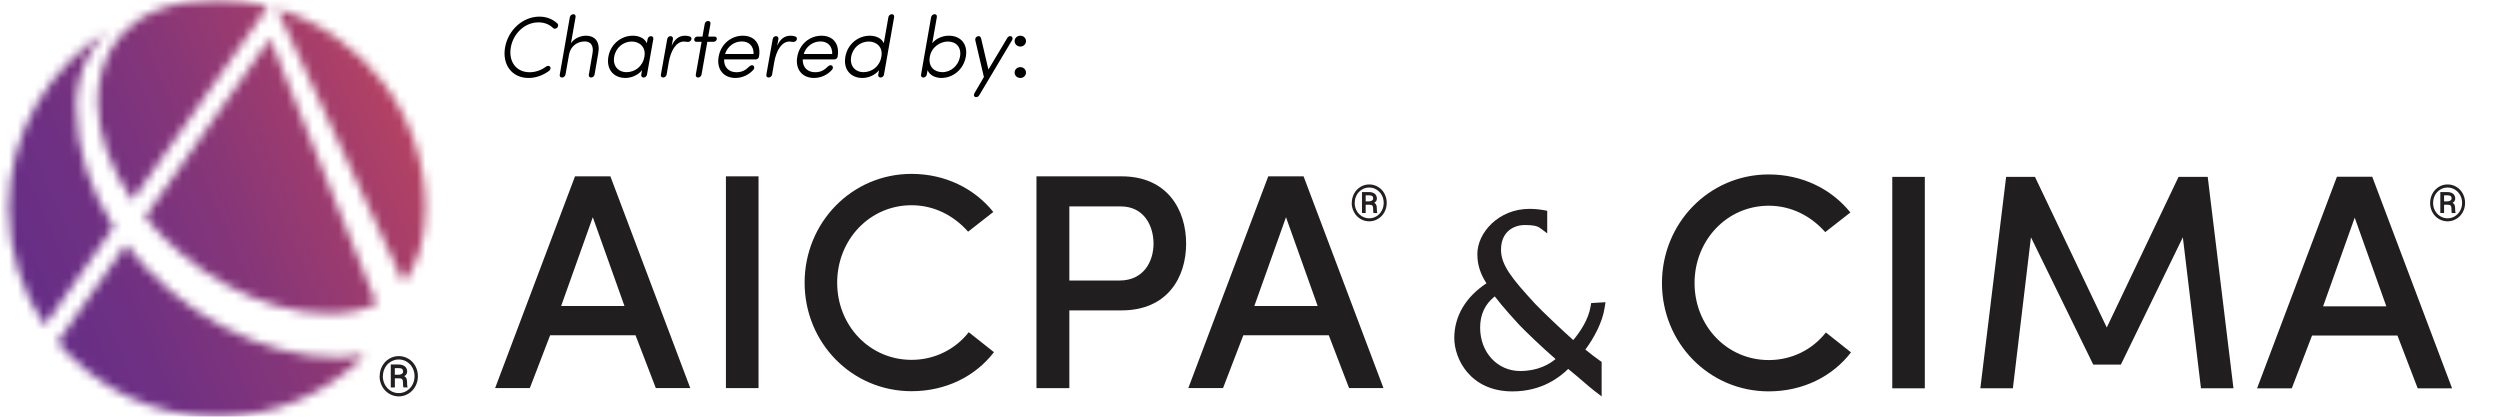 <?xml version="1.0" encoding="iso-8859-1"?>
<!-- Generator: Adobe Illustrator 28.0.0, SVG Export Plug-In . SVG Version: 6.00 Build 0)  -->
<svg version="1.1" id="Layer_1" xmlns="http://www.w3.org/2000/svg" xmlns:xlink="http://www.w3.org/1999/xlink" x="0px" y="0px"
	 width="288px" height="48px" viewBox="0 0 288 48" enable-background="new 0 0 288 48" xml:space="preserve">
<path fill="#231F20" d="M184.505,45.661l-0.797-0.608c-0.363-0.276-0.752-0.614-1.229-1.022c-0.489-0.42-1.084-0.934-1.824-1.53
	c-0.884,0.859-2.947,2.589-6.42,2.589c-4.884,0-6.702-3.768-6.702-6.144c0-2.514,1.31-4.733,3.705-6.307
	c-0.733-1.147-1.047-2.176-1.047-3.379c0-2.458,2.458-5.198,5.987-5.198c0.571,0,1.129,0.05,1.656,0.144l0.407,0.075v2.602
	l-0.796-0.596c-0.401-0.301-0.978-0.364-1.781-0.364c-1.266,0-2.746,0.746-2.746,2.846c0,1.768,1.248,3.317,3.906,6.201
	c0.728,0.796,3.267,3.185,4.414,4.207c0.746-0.884,1.743-2.32,2-3.875l0.063-0.389l1.649-0.1l-0.088,0.602
	c-0.251,1.73-1.267,3.567-2.226,4.853c0.577,0.476,1.135,0.903,1.662,1.273l0.213,0.151v3.969H184.505z M172.197,34.144
	c-1.122,0.884-1.686,2.088-1.686,3.599c0,2.846,1.981,4.997,4.614,4.997c2.006,0,3.323-0.752,4.075-1.379
	c-1.46-1.254-3.605-3.317-4.238-3.994C174.762,37.147,173.144,35.398,172.197,34.144z"/>
<defs>
	<filter id="Adobe_OpacityMaskFilter" filterUnits="userSpaceOnUse" x="-16.485" y="-17.508" width="83" height="83">
		<feColorMatrix  type="matrix" values="1 0 0 0 0  0 1 0 0 0  0 0 1 0 0  0 0 0 1 0"/>
	</filter>
</defs>
<mask maskUnits="userSpaceOnUse" x="-16.485" y="-17.508" width="83" height="83" id="mask0_56_205_00000112608190247503785920000008693603379967883406_">
	<path fill="#FFFFFF" filter="url(#Adobe_OpacityMaskFilter)" d="M6.624,39.423C11.025,44.665,17.627,48,25.013,48
		c6.658,0,12.69-2.715,17.035-7.091c-1.028,0.194-2.031,0.295-2.959,0.295c-9.097,0-18.677-5.292-24.571-13.053L6.63,39.423H6.624z
		 M16.712,25.009c5.172,6.332,13.304,11.116,21.229,11.116c2.113,0,3.931-0.389,5.448-1.122L31.107,4.433L16.712,25.009z M1.006,24
		c0,5.003,1.53,9.643,4.144,13.492l7.944-11.354c-2.696-4.194-4.326-8.972-4.326-13.956c0-4.502,2.577-8.044,3.956-8.802
		C5.702,7.567,1,15.235,1,24.006 M46.48,32.552c1.674-2.088,2.527-5.022,2.527-8.633c-0.038-10.815-7.235-19.95-17.097-22.909
		l14.57,31.536V32.552z M11.251,11.655c0,3.818,1.505,7.799,4,11.417L30.893,0.727C29.013,0.251,27.044,0,25.013,0
		C14.461,0,11.257,6.219,11.257,11.649"/>
</mask>
<g mask="url(#mask0_56_205_00000112608190247503785920000008693603379967883406_)">
	
		<linearGradient id="SVGID_1_" gradientUnits="userSpaceOnUse" x1="2.983" y1="16.474" x2="47.053" y2="35.545" gradientTransform="matrix(1 0 0 -1 0 50)">
		<stop  offset="0" style="stop-color:#662E87"/>
		<stop  offset="0.2" style="stop-color:#6E3083"/>
		<stop  offset="0.53" style="stop-color:#873678"/>
		<stop  offset="0.94" style="stop-color:#AE4066"/>
		<stop  offset="1" style="stop-color:#B54264"/>
	</linearGradient>
	<path fill="url(#SVGID_1_)" d="M41.446-17.508L-16.485,7.561L8.584,65.492l57.931-25.069L41.446-17.508z"/>
</g>
<path fill="#211E1F" d="M73.219,38.621h-9.843l-2.339,6.088h-4l9.204-24.395h4.075l9.204,24.395h-3.969l-2.339-6.088H73.219z
	 M64.648,35.254h7.292l-3.649-10.232l-3.649,10.232H64.648z"/>
<path fill="#211E1F" d="M87.382,20.314h-3.755v24.395h3.755V20.314z"/>
<path fill="#211E1F" d="M114.504,40.571c-2.125,2.765-5.523,4.495-9.492,4.495c-6.903,0-12.32-5.593-12.32-12.502
	s5.417-12.533,12.32-12.533c3.894,0,7.26,1.699,9.417,4.389l-2.903,2.27c-1.592-1.806-3.862-3.047-6.514-3.047
	c-4.853,0-8.57,4-8.57,8.922s3.717,8.89,8.57,8.89c2.69,0,5.066-1.241,6.589-3.185L114.504,40.571z"/>
<path fill="#211E1F" d="M119.401,20.314h9.806c5.279,0,7.436,3.862,7.436,7.756s-2.164,7.686-7.436,7.686h-6.019v8.959h-3.787V20.32
	V20.314z M123.188,23.781v8.533h5.806c2.727,0,3.893-2.163,3.893-4.251c0-2.088-1.135-4.282-3.755-4.282h-5.95H123.188z"/>
<path fill="#211E1F" d="M153.075,38.621h-9.843l-2.339,6.088h-4l9.21-24.395h4.069l9.204,24.395h-3.963L153.075,38.621z
	 M144.504,35.254h7.292l-3.649-10.232l-3.649,10.232H144.504z"/>
<path fill="#211E1F" d="M213.232,40.596c-2.119,2.759-5.517,4.489-9.473,4.489c-6.891,0-12.301-5.586-12.301-12.476
	s5.41-12.514,12.301-12.514c3.887,0,7.247,1.699,9.404,4.382l-2.896,2.263c-1.593-1.806-3.856-3.041-6.502-3.041
	c-4.84,0-8.552,3.994-8.552,8.909s3.712,8.871,8.552,8.871c2.69,0,5.053-1.235,6.577-3.179l2.896,2.295H213.232z"/>
<path fill="#211E1F" d="M221.739,20.376h-3.749v24.357h3.749V20.376z"/>
<path fill="#211E1F" d="M250.968,20.376h3.361l2.965,24.351h-3.743l-2.087-17.392l-7.141,14.671h-3.179l-7.179-14.671l-2.081,17.392
	h-3.749l2.971-24.351h3.323l8.27,17.354L250.968,20.376z"/>
<path fill="#211E1F" d="M276.178,38.652h-9.83l-2.333,6.081h-4l9.198-24.37h4.069l9.197,24.37h-3.962l-2.332-6.081H276.178z
	 M267.62,35.291h7.286l-3.643-10.219L267.62,35.291z"/>
<path fill="#231F20" d="M43.74,43.341c0-0.42,0.094-0.809,0.288-1.166c0.194-0.357,0.464-0.639,0.803-0.846
	c0.345-0.207,0.715-0.307,1.11-0.307s0.771,0.107,1.11,0.307c0.345,0.207,0.608,0.489,0.803,0.846
	c0.194,0.357,0.288,0.746,0.288,1.166c0,0.42-0.1,0.815-0.295,1.172c-0.194,0.357-0.464,0.639-0.809,0.846
	c-0.339,0.207-0.708,0.307-1.104,0.307c-0.395,0-0.771-0.107-1.11-0.313c-0.339-0.207-0.608-0.489-0.802-0.846
	c-0.194-0.357-0.295-0.746-0.295-1.166 M44.103,43.341c0,0.339,0.075,0.658,0.232,0.959c0.157,0.295,0.376,0.533,0.658,0.715
	c0.282,0.182,0.596,0.27,0.94,0.27c0.345,0,0.652-0.088,0.934-0.27c0.282-0.176,0.502-0.414,0.658-0.715
	c0.157-0.295,0.232-0.614,0.232-0.959s-0.075-0.665-0.232-0.959c-0.157-0.295-0.376-0.533-0.658-0.708
	c-0.282-0.176-0.596-0.263-0.934-0.263c-0.338,0-0.633,0.088-0.915,0.257s-0.508,0.401-0.665,0.702
	c-0.163,0.301-0.244,0.627-0.244,0.978 M45.489,43.586v1.047h-0.47v-2.646h0.871c0.32,0,0.564,0.075,0.746,0.219
	c0.176,0.144,0.27,0.345,0.27,0.602c0,0.226-0.113,0.401-0.332,0.527c0.119,0.069,0.201,0.157,0.251,0.27
	c0.05,0.119,0.069,0.263,0.069,0.433s0,0.295,0.013,0.364c0.006,0.069,0.019,0.132,0.044,0.176v0.05h-0.483
	c-0.025-0.069-0.044-0.27-0.044-0.602c0-0.157-0.038-0.27-0.1-0.339c-0.069-0.069-0.182-0.107-0.339-0.107h-0.489L45.489,43.586z
	 M45.489,43.172h0.395c0.157,0,0.288-0.031,0.395-0.1c0.107-0.063,0.157-0.151,0.157-0.263c0-0.144-0.038-0.245-0.113-0.307
	c-0.075-0.063-0.207-0.094-0.401-0.094h-0.439v0.765H45.489z"/>
<path fill="#231F20" d="M155.727,23.373c0-0.382,0.088-0.74,0.263-1.066c0.176-0.326,0.421-0.583,0.734-0.778
	c0.313-0.188,0.652-0.282,1.016-0.282c0.363,0,0.702,0.094,1.015,0.282c0.314,0.188,0.558,0.445,0.734,0.778
	c0.175,0.326,0.263,0.683,0.263,1.066c0,0.382-0.088,0.746-0.269,1.072c-0.182,0.326-0.427,0.589-0.74,0.771
	c-0.314,0.188-0.646,0.282-1.01,0.282c-0.363,0-0.702-0.094-1.015-0.282c-0.314-0.188-0.558-0.445-0.734-0.778
	c-0.175-0.326-0.269-0.683-0.269-1.066 M156.059,23.373c0,0.314,0.069,0.602,0.214,0.878c0.138,0.27,0.338,0.489,0.601,0.652
	c0.258,0.163,0.546,0.244,0.859,0.244c0.314,0,0.596-0.081,0.853-0.244s0.458-0.376,0.602-0.652c0.144-0.27,0.213-0.564,0.213-0.878
	c0-0.313-0.069-0.608-0.213-0.878c-0.144-0.27-0.345-0.483-0.602-0.646c-0.257-0.163-0.545-0.245-0.853-0.245
	c-0.307,0-0.583,0.075-0.84,0.232c-0.257,0.157-0.464,0.37-0.608,0.64c-0.144,0.27-0.219,0.571-0.219,0.89 M157.326,23.58v0.959
	H156.9v-2.414h0.796c0.288,0,0.52,0.069,0.677,0.201c0.163,0.132,0.244,0.32,0.244,0.552c0,0.207-0.1,0.37-0.301,0.483
	c0.107,0.063,0.189,0.144,0.232,0.251c0.044,0.107,0.063,0.238,0.063,0.395c0,0.157,0,0.27,0.013,0.332
	c0.006,0.063,0.018,0.119,0.037,0.163v0.044h-0.439c-0.025-0.063-0.037-0.251-0.037-0.552c0-0.144-0.032-0.245-0.094-0.313
	c-0.063-0.063-0.17-0.094-0.314-0.094h-0.451V23.58z M157.326,23.198h0.364c0.144,0,0.263-0.031,0.357-0.088
	c0.094-0.063,0.144-0.138,0.144-0.238c0-0.132-0.031-0.226-0.1-0.282s-0.188-0.088-0.364-0.088h-0.401V23.198z"/>
<path fill="#231F20" d="M279.953,23.373c0-0.382,0.088-0.74,0.263-1.066c0.176-0.326,0.42-0.583,0.734-0.778
	c0.313-0.188,0.652-0.282,1.016-0.282c0.363,0,0.702,0.094,1.015,0.282c0.314,0.188,0.558,0.445,0.734,0.778
	c0.175,0.326,0.263,0.683,0.263,1.066c0,0.382-0.088,0.746-0.269,1.072c-0.182,0.326-0.427,0.589-0.74,0.771
	c-0.314,0.188-0.646,0.282-1.01,0.282c-0.363,0-0.702-0.094-1.015-0.282c-0.314-0.188-0.558-0.445-0.734-0.778
	c-0.175-0.326-0.263-0.683-0.263-1.066 M280.292,23.373c0,0.314,0.069,0.602,0.213,0.878c0.138,0.27,0.338,0.489,0.602,0.652
	c0.257,0.163,0.545,0.244,0.859,0.244c0.313,0,0.595-0.081,0.852-0.244c0.257-0.163,0.458-0.376,0.602-0.652
	c0.144-0.27,0.213-0.564,0.213-0.878c0-0.313-0.069-0.608-0.213-0.878c-0.144-0.27-0.345-0.483-0.602-0.646
	c-0.257-0.163-0.545-0.245-0.852-0.245c-0.308,0-0.583,0.075-0.841,0.232c-0.257,0.157-0.463,0.37-0.608,0.64
	c-0.15,0.27-0.219,0.571-0.219,0.89 M281.558,23.58v0.959h-0.433v-2.414h0.797c0.288,0,0.52,0.069,0.677,0.201
	c0.163,0.132,0.244,0.32,0.244,0.552c0,0.207-0.1,0.37-0.307,0.483c0.107,0.063,0.188,0.144,0.232,0.251
	c0.044,0.107,0.063,0.238,0.063,0.395c0,0.157,0,0.27,0.012,0.332c0.007,0.063,0.019,0.119,0.038,0.163v0.044h-0.439
	c-0.025-0.063-0.038-0.251-0.038-0.552c0-0.144-0.031-0.245-0.094-0.313c-0.062-0.063-0.169-0.094-0.313-0.094h-0.451L281.558,23.58
	z M281.558,23.198h0.364c0.144,0,0.263-0.031,0.357-0.088c0.094-0.063,0.144-0.138,0.144-0.238c0-0.132-0.031-0.226-0.1-0.282
	s-0.188-0.088-0.364-0.088h-0.401V23.198z"/>
<g>
	<path d="M61.015,8.322c0.689,0,1.339-0.24,1.879-0.64c0.17-0.13,0.37-0.13,0.479,0.01c0.11,0.14,0.04,0.37-0.14,0.49
		c-0.69,0.49-1.479,0.8-2.339,0.8c-1.949,0-3.058-1.569-2.708-3.528c0.34-1.959,2.009-3.538,3.958-3.538
		c0.859,0,1.549,0.31,2.079,0.8c0.12,0.12,0.1,0.35-0.05,0.49c-0.16,0.14-0.36,0.14-0.47,0.01c-0.41-0.4-0.979-0.64-1.669-0.64
		c-1.589,0-2.908,1.29-3.188,2.878C58.566,7.042,59.426,8.322,61.015,8.322z"/>
	<path d="M68.254,6.163c0.16-0.859-0.17-1.389-0.89-1.389c-0.739,0-1.619,0.42-1.819,1.559l-0.4,2.259
		c-0.04,0.19-0.21,0.34-0.4,0.34c-0.189,0-0.3-0.15-0.26-0.34l1.16-6.616c0.04-0.19,0.22-0.34,0.41-0.34s0.28,0.15,0.25,0.34
		l-0.53,3.008c0.4-0.609,1.169-0.87,1.709-0.87c1.139,0,1.669,0.78,1.429,2.049l-0.42,2.429c-0.04,0.19-0.21,0.34-0.399,0.34
		c-0.19,0-0.3-0.15-0.26-0.34L68.254,6.163z"/>
	<path d="M74.534,8.591c-0.04,0.19-0.2,0.34-0.39,0.34s-0.31-0.15-0.27-0.34l0.09-0.51c-0.46,0.59-1.24,0.9-1.919,0.9
		c-1.33,0-2.219-0.97-1.959-2.449c0.26-1.479,1.489-2.419,2.818-2.419c0.68,0,1.369,0.28,1.609,0.87l0.09-0.479
		c0.04-0.19,0.19-0.34,0.379-0.34c0.19,0,0.32,0.15,0.28,0.34L74.534,8.591z M72.175,8.312c0.949,0,1.859-0.629,2.059-1.779
		c0.21-1.149-0.609-1.749-1.449-1.749c-0.969,0-1.839,0.68-2.029,1.749C70.566,7.572,71.206,8.312,72.175,8.312z"/>
	<path d="M78.805,4.784c-0.95,0-1.539,1.119-1.759,2.358l-0.25,1.449c-0.04,0.19-0.21,0.34-0.4,0.34s-0.3-0.15-0.26-0.34
		l0.729-4.087c0.03-0.19,0.19-0.34,0.38-0.34s0.31,0.15,0.28,0.34l-0.15,0.77c0.37-0.8,0.87-1.16,1.549-1.16
		c0.2,0,0.39,0.03,0.549,0.09c0.17,0.06,0.24,0.24,0.14,0.419c-0.1,0.18-0.3,0.23-0.47,0.2C79.015,4.804,78.895,4.784,78.805,4.784z
		"/>
	<path d="M82.315,4.214c0.17,0,0.29,0.13,0.26,0.3c-0.03,0.17-0.2,0.3-0.37,0.3h-0.72l-0.669,3.778c-0.03,0.19-0.21,0.34-0.4,0.34
		s-0.29-0.15-0.26-0.34l0.669-3.778h-0.6c-0.17,0-0.28-0.13-0.25-0.3c0.03-0.17,0.19-0.3,0.36-0.3h0.59l0.26-1.459
		c0.03-0.19,0.2-0.34,0.39-0.34c0.19,0,0.3,0.15,0.27,0.34l-0.26,1.459H82.315z"/>
	<path d="M84.715,8.981c-1.33,0-2.189-0.97-1.929-2.449c0.26-1.479,1.459-2.419,2.789-2.419s2.119,0.939,1.859,2.419
		c-0.03,0.18-0.2,0.31-0.36,0.31h-3.658c-0.03,0.91,0.55,1.479,1.419,1.479c0.65,0,1.069-0.25,1.459-0.64
		c0.15-0.15,0.35-0.23,0.49-0.12c0.13,0.1,0.15,0.3,0.02,0.46C86.274,8.631,85.505,8.981,84.715,8.981z M86.814,6.223
		c0.02-0.889-0.5-1.449-1.359-1.449c-0.869,0-1.649,0.56-1.929,1.449H86.814z"/>
	<path d="M90.955,4.784c-0.95,0-1.539,1.119-1.759,2.358l-0.25,1.449c-0.04,0.19-0.21,0.34-0.4,0.34s-0.3-0.15-0.26-0.34
		l0.729-4.087c0.03-0.19,0.19-0.34,0.38-0.34s0.31,0.15,0.28,0.34l-0.15,0.77c0.37-0.8,0.87-1.16,1.549-1.16
		c0.2,0,0.39,0.03,0.549,0.09c0.17,0.06,0.24,0.24,0.14,0.419c-0.1,0.18-0.3,0.23-0.47,0.2C91.165,4.804,91.045,4.784,90.955,4.784z
		"/>
	<path d="M93.775,8.981c-1.33,0-2.189-0.97-1.929-2.449c0.26-1.479,1.459-2.419,2.789-2.419s2.119,0.939,1.859,2.419
		c-0.03,0.18-0.2,0.31-0.36,0.31h-3.658c-0.03,0.91,0.549,1.479,1.419,1.479c0.65,0,1.069-0.25,1.459-0.64
		c0.15-0.15,0.35-0.23,0.49-0.12c0.13,0.1,0.15,0.3,0.02,0.46C95.334,8.631,94.565,8.981,93.775,8.981z M95.874,6.223
		c0.02-0.889-0.5-1.449-1.359-1.449c-0.869,0-1.649,0.56-1.929,1.449H95.874z"/>
	<path d="M101.264,8.082c-0.46,0.59-1.24,0.9-1.919,0.9c-1.33,0-2.219-0.97-1.959-2.449c0.26-1.479,1.489-2.419,2.818-2.419
		c0.68,0,1.369,0.28,1.609,0.87l0.53-3.008c0.03-0.19,0.21-0.34,0.4-0.34s0.29,0.15,0.26,0.34l-1.169,6.616
		c-0.03,0.19-0.2,0.34-0.39,0.34s-0.31-0.15-0.27-0.34L101.264,8.082z M99.475,8.312c0.949,0,1.859-0.629,2.059-1.779
		c0.21-1.149-0.609-1.749-1.449-1.749c-0.969,0-1.839,0.68-2.029,1.749C97.866,7.572,98.505,8.312,99.475,8.312z"/>
	<path d="M106.766,8.591c-0.04,0.19-0.21,0.34-0.4,0.34s-0.3-0.15-0.26-0.34l1.159-6.616c0.04-0.19,0.22-0.34,0.41-0.34
		c0.19,0,0.28,0.15,0.25,0.34l-0.53,3.008c0.46-0.589,1.239-0.87,1.919-0.87c1.33,0,2.209,0.939,1.949,2.419
		c-0.26,1.479-1.489,2.449-2.818,2.449c-0.68,0-1.35-0.31-1.589-0.9L106.766,8.591z M109.194,4.784c-0.84,0-1.869,0.6-2.079,1.749
		c-0.2,1.149,0.51,1.779,1.459,1.779c0.969,0,1.829-0.739,2.019-1.779C110.783,5.463,110.164,4.784,109.194,4.784z"/>
	<path d="M112.816,10.96c-0.11,0.18-0.28,0.27-0.45,0.22c-0.18-0.05-0.22-0.26-0.11-0.44l1.089-1.869l-0.999-4.268
		c-0.03-0.18,0.11-0.39,0.3-0.43c0.17-0.04,0.31,0.01,0.379,0.26l0.84,3.578l2.139-3.578c0.13-0.25,0.29-0.3,0.46-0.26
		s0.24,0.25,0.14,0.43L112.816,10.96z"/>
	<path d="M117.545,4.114c0.35,0,0.65,0.26,0.65,0.62c0,0.36-0.3,0.63-0.65,0.63c-0.36,0-0.66-0.27-0.66-0.63
		C116.886,4.374,117.186,4.114,117.545,4.114z M117.545,7.732c0.35,0,0.65,0.27,0.65,0.63c0,0.359-0.3,0.62-0.65,0.62
		c-0.36,0-0.66-0.26-0.66-0.62C116.886,8.002,117.186,7.732,117.545,7.732z"/>
</g>
</svg>
